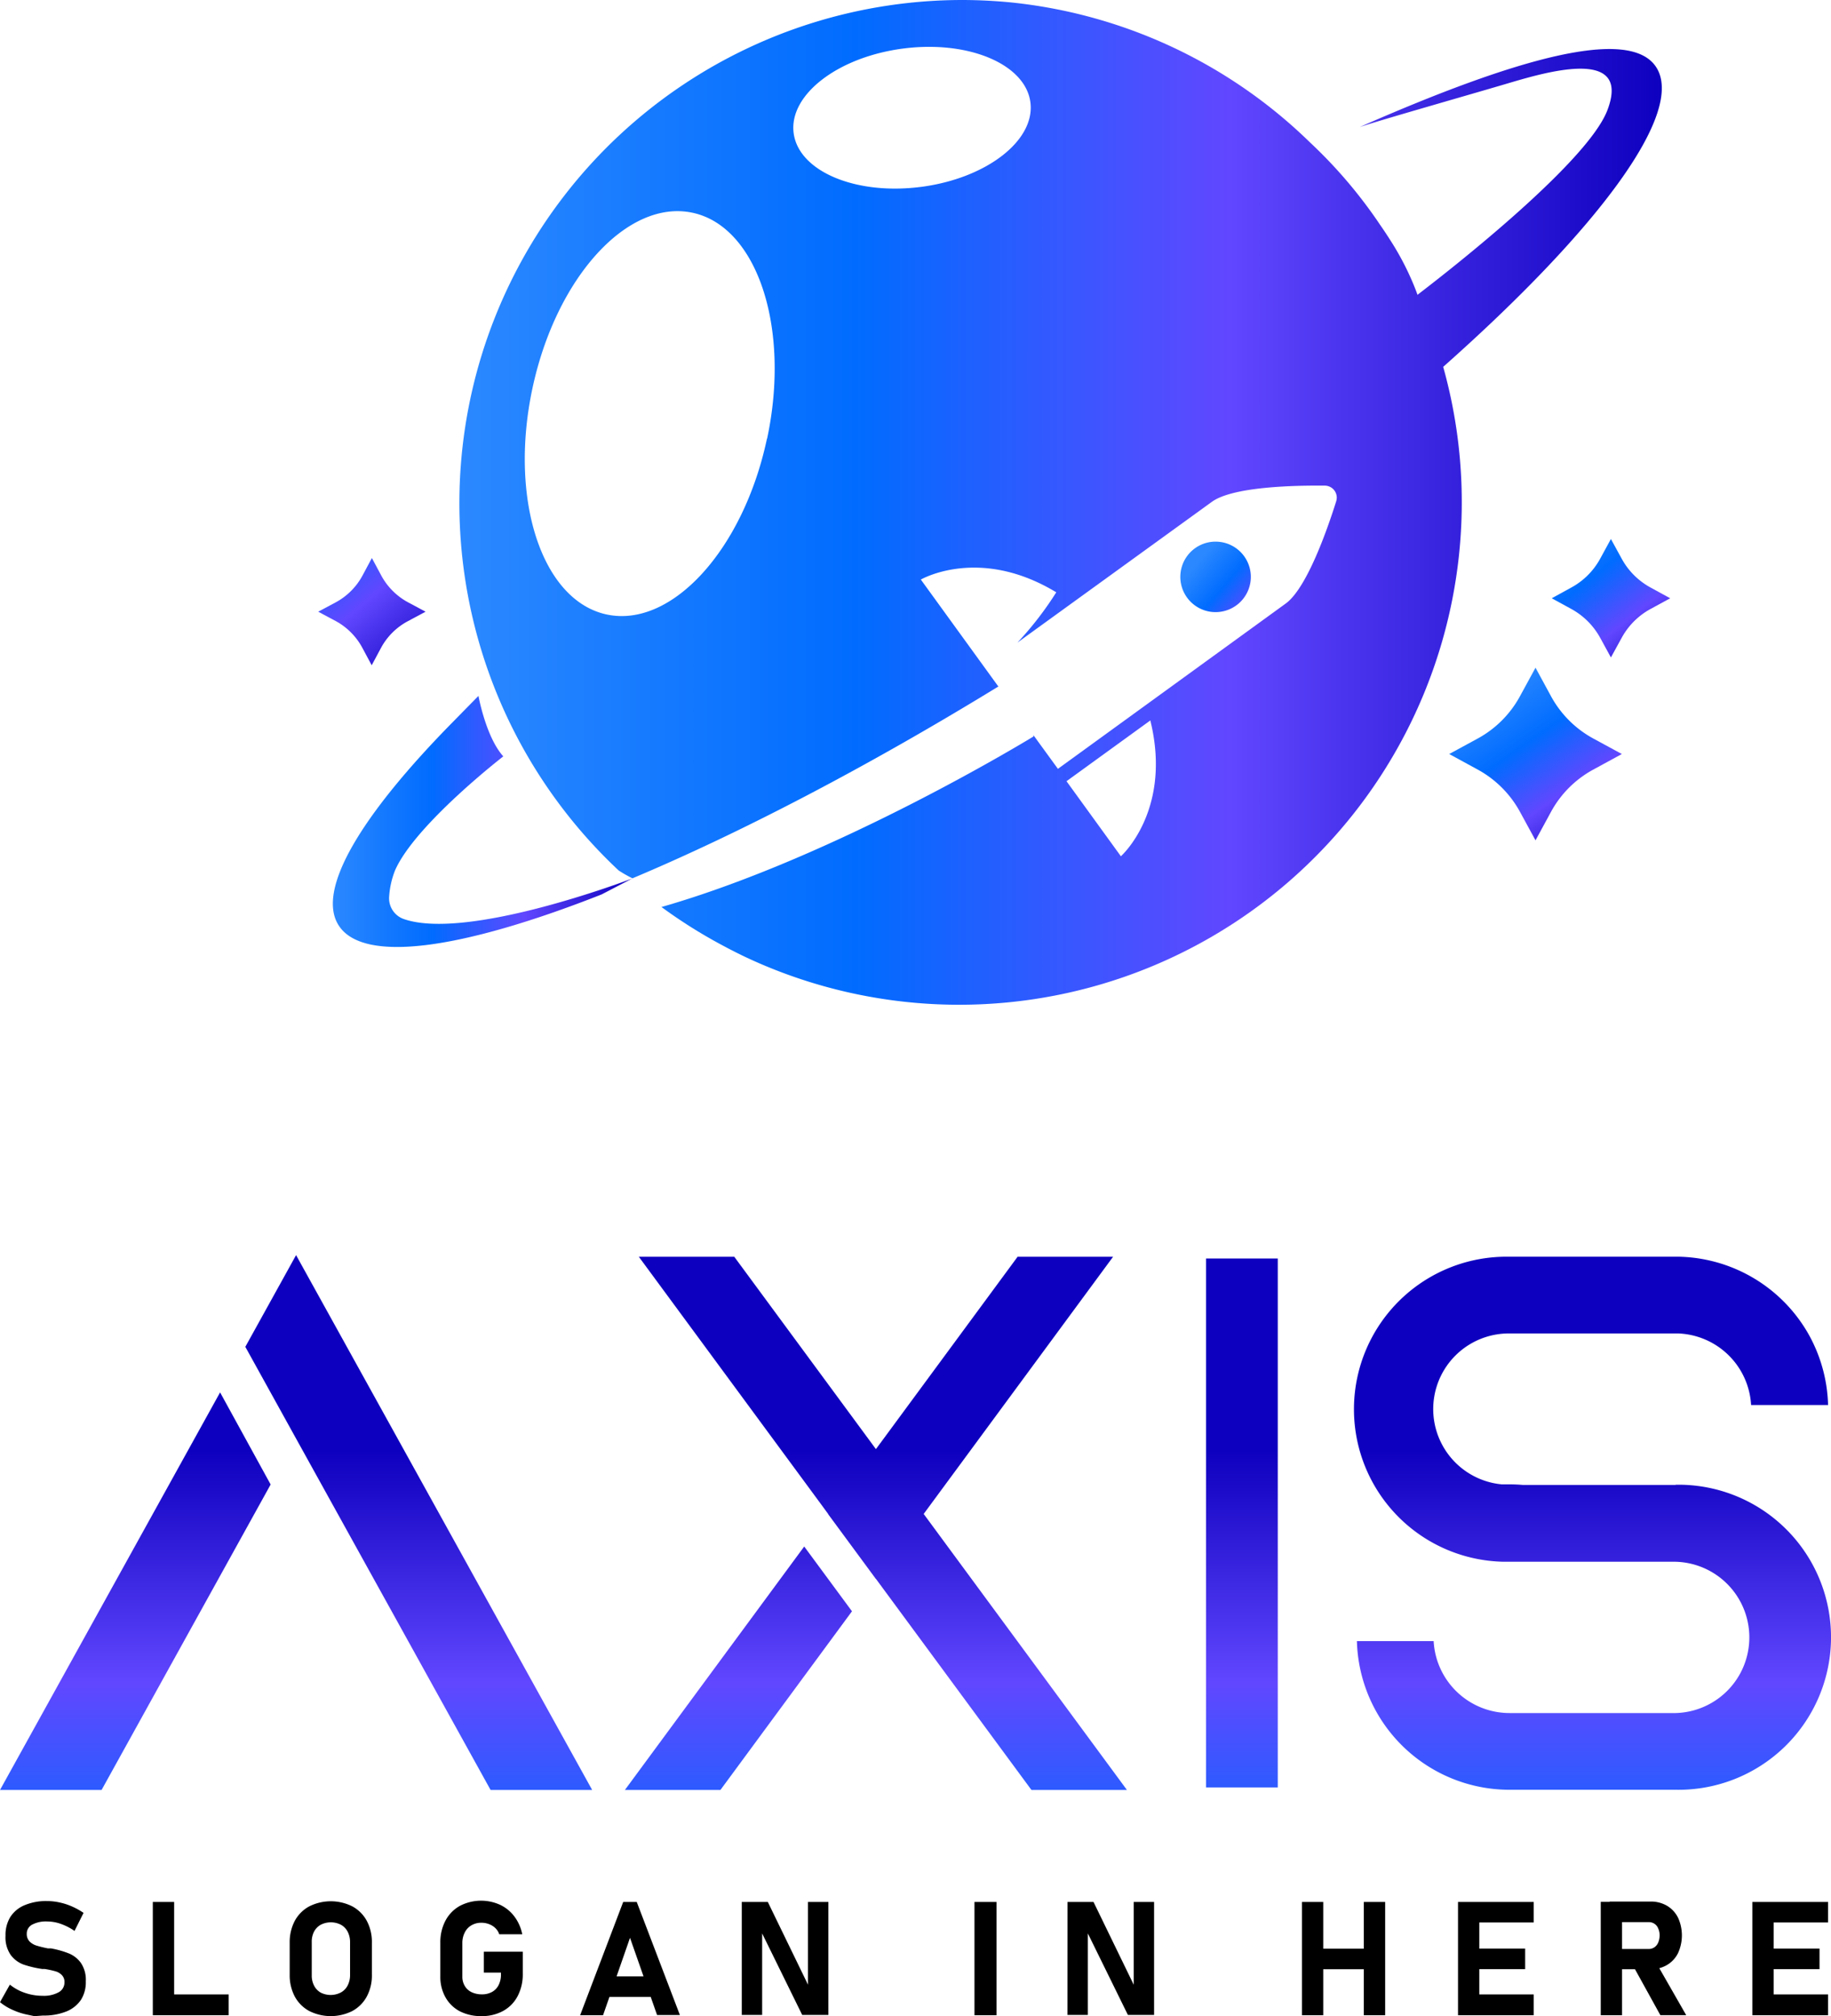 <svg xmlns="http://www.w3.org/2000/svg" xmlns:xlink="http://www.w3.org/1999/xlink" viewBox="0 0 381.77 420.44"><defs><style>.cls-1{fill:url(#Adsız_degrade_12);}.cls-2{fill:url(#Adsız_degrade_12-2);}.cls-3{fill:url(#Adsız_degrade_12-3);}.cls-4{fill:url(#Adsız_degrade_12-4);}.cls-5{fill:url(#Adsız_degrade_12-5);}.cls-6{fill:url(#Adsız_degrade_12-6);}.cls-7{fill:url(#Adsız_degrade_12-7);}.cls-8{fill:url(#Adsız_degrade_12-8);}.cls-9{fill:url(#Adsız_degrade_12-9);}.cls-10{fill:url(#Adsız_degrade_12-10);}.cls-11{fill:url(#Adsız_degrade_12-11);}.cls-12{fill:url(#Adsız_degrade_12-12);}</style><linearGradient id="Adsız_degrade_12" x1="87.31" y1="137.24" x2="87.31" y2="272.07" gradientTransform="matrix(1, 0, 0, -1, 0, 574.48)" gradientUnits="userSpaceOnUse"><stop offset="0" stop-color="#2b88ff"/><stop offset="0.33" stop-color="#006cff"/><stop offset="0.64" stop-color="#6147ff"/><stop offset="1" stop-color="#0e00bf"/></linearGradient><linearGradient id="Adsız_degrade_12-2" x1="28.21" y1="137.24" x2="28.21" y2="272.07" xlink:href="#Adsız_degrade_12"/><linearGradient id="Adsız_degrade_12-3" x1="153.96" y1="137.24" x2="153.96" y2="272.07" xlink:href="#Adsız_degrade_12"/><linearGradient id="Adsız_degrade_12-4" x1="184.08" y1="137.24" x2="184.08" y2="272.07" xlink:href="#Adsız_degrade_12"/><linearGradient id="Adsız_degrade_12-5" x1="258.94" y1="137.24" x2="258.94" y2="272.07" xlink:href="#Adsız_degrade_12"/><linearGradient id="Adsız_degrade_12-6" x1="332.04" y1="137.24" x2="332.04" y2="272.07" xlink:href="#Adsız_degrade_12"/><linearGradient id="Adsız_degrade_12-7" x1="249.71" y1="457.37" x2="266.98" y2="442.62" xlink:href="#Adsız_degrade_12"/><linearGradient id="Adsız_degrade_12-8" x1="95.78" y1="469.7" x2="346.49" y2="469.7" xlink:href="#Adsız_degrade_12"/><linearGradient id="Adsız_degrade_12-9" x1="69.4" y1="403.17" x2="131.78" y2="403.17" xlink:href="#Adsız_degrade_12"/><linearGradient id="Adsız_degrade_12-10" x1="324.69" y1="463.98" x2="347.72" y2="434.78" xlink:href="#Adsız_degrade_12"/><linearGradient id="Adsız_degrade_12-11" x1="310.73" y1="430.71" x2="334.32" y2="397.02" xlink:href="#Adsız_degrade_12"/><linearGradient id="Adsız_degrade_12-12" x1="52.58" y1="476.09" x2="89.09" y2="433.4" xlink:href="#Adsız_degrade_12"/></defs><g id="katman_2" data-name="katman 2"><g id="Layer_1" data-name="Layer 1"><polygon class="cls-1" points="61.73 261.73 61.73 261.74 51.15 280.86 61.73 299.99 102.29 373.27 123.47 373.27 72.32 280.86 61.73 261.73"/><polygon class="cls-2" points="0 373.27 21.18 373.27 56.43 309.57 45.89 290.36 0 373.27"/><polygon class="cls-3" points="130.29 373.27 150.21 373.27 177.64 336.01 167.68 322.5 130.29 373.27"/><polygon class="cls-4" points="194.04 313.74 232.08 262.08 212.17 262.08 184.08 300.23 182.63 302.19 181.19 300.23 153.1 262.08 133.2 262.08 171.23 313.74 172.68 315.72 172.66 315.74 182.62 329.26 182.63 329.24 215.06 373.27 234.97 373.27 192.59 315.71 194.04 313.74"/><rect class="cls-5" x="251.46" y="262.44" width="14.96" height="110.3"/><path class="cls-6" d="M349.36,309.66H317.5c-.92-.08-1.84-.12-2.77-.12h-1.61a15.77,15.77,0,0,1,1.56-31.47H349.9A15.83,15.83,0,0,1,365.11,293h16.05A31.88,31.88,0,0,0,377,278.07h0a31.87,31.87,0,0,0-26.83-16H314.68a31.81,31.81,0,0,0-1.13,63.61h35.81a15.78,15.78,0,0,1,0,31.55H314.73a15.85,15.85,0,0,1-15.81-15h-16a31.84,31.84,0,0,0,31.85,31H349.4a31.81,31.81,0,1,0,1.13-63.61H349.4Z"/><path class="cls-7" d="M257.78,126.24a7.35,7.35,0,1,0-10.28-1.63,7.35,7.35,0,0,0,10.28,1.63Z"/><path class="cls-8" d="M300.91,76.5l.33-.29c32-28.44,50.17-52.76,44.09-62.19-5.47-8.51-28.94-2-61.87,12.49,3.38-1.19,23.36-6.88,30.51-9,7.82-2.31,26.31-8,21.18,5.46-4.39,11.56-36.33,36-39.38,38.34a1.08,1.08,0,0,1-.24.18V61.4c-.51-1.41-1.09-2.81-1.73-4.18l-.06-.14A58.35,58.35,0,0,0,290,50.27c-.78-1.23-1.57-2.42-2.36-3.55l-.3-.45a99.64,99.64,0,0,0-14.22-16.59A104.45,104.45,0,0,0,213.19.78c-.75-.1-1.49-.18-2.25-.26C207.51.18,204,0,200.5,0A104.93,104.93,0,0,0,129,181.53a27.91,27.91,0,0,0,2.87,1.63c22.19-9.33,48.56-23,76.29-40L192,120.86s12-7,27.92,2.47c.11.06.21.13.32.18A69.42,69.42,0,0,1,212.14,134l40.54-29.35c4.41-3.2,17.4-3.44,23.56-3.38a2.51,2.51,0,0,1,2.48,2.54,3,3,0,0,1-.12.73c-1.85,5.88-6.13,18.15-10.54,21.33l-47.48,34.46-5.09-7v.25S174.82,178.54,138,189.12h-.11a104.75,104.75,0,0,0,12.71,8c.75.4,1.49.8,2.24,1.17.41.21.81.42,1.21.61,1,.51,2.08,1,3.13,1.48A104.79,104.79,0,0,0,300.91,76.5Zm-141,15C155,114.6,140.06,131,126.54,128.15S106.08,104.24,111,81.06s19.84-39.57,33.37-36.7,20.49,24,15.58,47.09Zm32.14-52.53c-13.64,1.78-25.52-3.24-26.57-11.2s9.16-15.86,22.79-17.64,25.52,3.23,26.57,11.19-9.13,15.86-22.76,17.65Zm41.68,139.62-11.36-15.68,17.49-12.68c.07.34.14.7.22,1C244.09,169.33,233.73,178.54,233.73,178.54Z"/><path class="cls-9" d="M84.13,191.63a4.58,4.58,0,0,1-3-4.52,18,18,0,0,1,1.24-5.61c4.2-9.56,22.57-23.77,22.57-23.77-3.62-4-5.18-12.61-5.18-12.61l-5.26,5.36C75.27,170,65.85,185.62,70.63,193c5.15,8,25.81,4.94,54.81-6.48l6.34-3.3C130.19,183.82,97.19,196.24,84.13,191.63Z"/><path class="cls-10" d="M344.13,127l4.11-2.24-4.11-2.25a15.06,15.06,0,0,1-6-6l-2.25-4.11-2.24,4.11a15.06,15.06,0,0,1-6,6l-4.1,2.25,4.1,2.24a15.19,15.19,0,0,1,6,6l2.24,4.1,2.25-4.1A15.06,15.06,0,0,1,344.13,127Z"/><path class="cls-11" d="M323.42,145.24l-3.26-6-3.27,6a22,22,0,0,1-8.73,8.74l-6,3.26,6,3.27a22.08,22.08,0,0,1,8.73,8.73l3.27,6,3.26-6a22,22,0,0,1,8.74-8.73l6-3.27-6-3.26A22,22,0,0,1,323.42,145.24Z"/><path class="cls-12" d="M75.5,135l2,3.73,2-3.73A13.66,13.66,0,0,1,85,129.56l3.73-2-3.73-2a13.79,13.79,0,0,1-5.46-5.46l-2-3.73-2,3.73a13.76,13.76,0,0,1-5.45,5.46l-3.74,2,3.74,2A13.76,13.76,0,0,1,75.5,135Z"/><path d="M7.18,420.44l-1.61-.34a13.91,13.91,0,0,1-3-1A11.13,11.13,0,0,1,0,417.52l2.06-3.66a9.92,9.92,0,0,0,3.14,1.72,11.17,11.17,0,0,0,3.67.61,6.36,6.36,0,0,0,3.37-.74,2.3,2.3,0,0,0,1.2-2.08h0a2,2,0,0,0-.54-1.49,3,3,0,0,0-1.39-.81,18.48,18.48,0,0,0-2.21-.47H8.8a22.12,22.12,0,0,1-3.92-.93,5.84,5.84,0,0,1-2.65-2,6.44,6.44,0,0,1-1.08-4h0a7.16,7.16,0,0,1,1-3.91,6.48,6.48,0,0,1,3-2.47,11.46,11.46,0,0,1,4.7-.85,11.8,11.8,0,0,1,2.58.29,13.06,13.06,0,0,1,2.59.84,14.8,14.8,0,0,1,2.4,1.33l-1.88,3.76a12.18,12.18,0,0,0-2.85-1.46,8.59,8.59,0,0,0-2.84-.51,6.18,6.18,0,0,0-3.16.67,2.11,2.11,0,0,0-1.11,1.88h0a2.24,2.24,0,0,0,.58,1.62,3.53,3.53,0,0,0,1.44.86,22.45,22.45,0,0,0,2.42.59h.63a19.45,19.45,0,0,1,3.74,1.06,5.82,5.82,0,0,1,2.5,2,6.28,6.28,0,0,1,1,3.79h0a6.89,6.89,0,0,1-1,3.86,6.68,6.68,0,0,1-3.08,2.45,12.56,12.56,0,0,1-4.85.84Z"/><path d="M31.86,396.62h4.45v23.62H31.86Zm2,19.29H47.68v4.33H33.84Z"/><path d="M64.47,419.36a7.47,7.47,0,0,1-3-3,9.51,9.51,0,0,1-1.07-4.56v-6.68a9.55,9.55,0,0,1,1.07-4.57,7.47,7.47,0,0,1,3-3,10,10,0,0,1,9,0,7.47,7.47,0,0,1,3,3,9.32,9.32,0,0,1,1.07,4.57v6.68a9.26,9.26,0,0,1-1.07,4.56,7.47,7.47,0,0,1-3,3A10,10,0,0,1,64.47,419.36Zm6.62-3.87a3.46,3.46,0,0,0,1.4-1.46,4.67,4.67,0,0,0,.5-2.17V405a4.67,4.67,0,0,0-.5-2.17,3.49,3.49,0,0,0-1.4-1.45,4.62,4.62,0,0,0-4.22,0,3.55,3.55,0,0,0-1.4,1.45A4.54,4.54,0,0,0,65,405v6.91a4.54,4.54,0,0,0,.49,2.17,3.52,3.52,0,0,0,1.4,1.46A4.62,4.62,0,0,0,71.09,415.49Z"/><path d="M109,407v4.61a9.78,9.78,0,0,1-1.06,4.63,7.44,7.44,0,0,1-3,3.09,9.1,9.1,0,0,1-4.51,1.1,9.66,9.66,0,0,1-4.54-1,7.31,7.31,0,0,1-3-2.91,8.63,8.63,0,0,1-1.08-4.36v-7a9.65,9.65,0,0,1,1.06-4.62,7.57,7.57,0,0,1,3-3.09,9.57,9.57,0,0,1,8.4-.23,8,8,0,0,1,3,2.46,9.09,9.09,0,0,1,1.62,3.68h-4.8a3.18,3.18,0,0,0-.81-1.29,3.81,3.81,0,0,0-1.31-.82,4.41,4.41,0,0,0-1.57-.29,4,4,0,0,0-2.08.52A3.54,3.54,0,0,0,96.9,403a4.79,4.79,0,0,0-.5,2.2v7a3.68,3.68,0,0,0,.51,1.94,3.31,3.31,0,0,0,1.42,1.3,4.93,4.93,0,0,0,2.14.45,4.27,4.27,0,0,0,2.1-.49,3.39,3.39,0,0,0,1.39-1.44,4.74,4.74,0,0,0,.49-2.22v-.39h-3.57V407Z"/><path d="M129.94,396.62h2.82l9,23.58H137l-5.64-16.1-5.62,16.14h-4.78Zm-4.68,15.52h12.4v4.28h-12.4Z"/><path d="M154.66,396.62h5.43l8.77,18.06-.39.42V396.62h4.25v23.56h-5.46l-8.74-17.79.39-.42v18.21h-4.25Z"/><path d="M207.78,420.24h-4.6V396.62h4.6Z"/><path d="M222.58,396.62H228l8.77,18.06-.39.42V396.62h4.25v23.56h-5.46l-8.74-17.79.39-.42v18.21h-4.25Z"/><path d="M271.46,396.62h4.44v23.62h-4.44Zm2.06,9.75h13.73v4.28H273.52Zm10.84-9.75h4.45v23.62h-4.45Z"/><path d="M304,396.62h4.44v23.62H304Zm1.6,0h14.19v4.28H305.58Zm0,9.73H318v4.28H305.58Zm0,9.56h14.19v4.33H305.58Z"/><path d="M333.76,396.6h4.44v23.64h-4.44Zm1.77,9.83h8.2a2.12,2.12,0,0,0,1.2-.34,2.27,2.27,0,0,0,.81-1,4.05,4.05,0,0,0,.3-1.46,3.5,3.5,0,0,0-.29-1.46,2.07,2.07,0,0,0-2-1.34h-8.15v-4.29h8.56a6.61,6.61,0,0,1,3.42.88,6,6,0,0,1,2.29,2.47,8.88,8.88,0,0,1,0,7.41,5.89,5.89,0,0,1-2.3,2.47,6.46,6.46,0,0,1-3.41.88h-8.56Zm5,3.55,4.75-.75,6.3,11h-5.39Z"/><path d="M365.37,396.62h4.44v23.62h-4.44Zm1.6,0h14.19v4.28H367Zm0,9.73h12.41v4.28H367Zm0,9.56h14.19v4.33H367Z"/></g></g></svg>